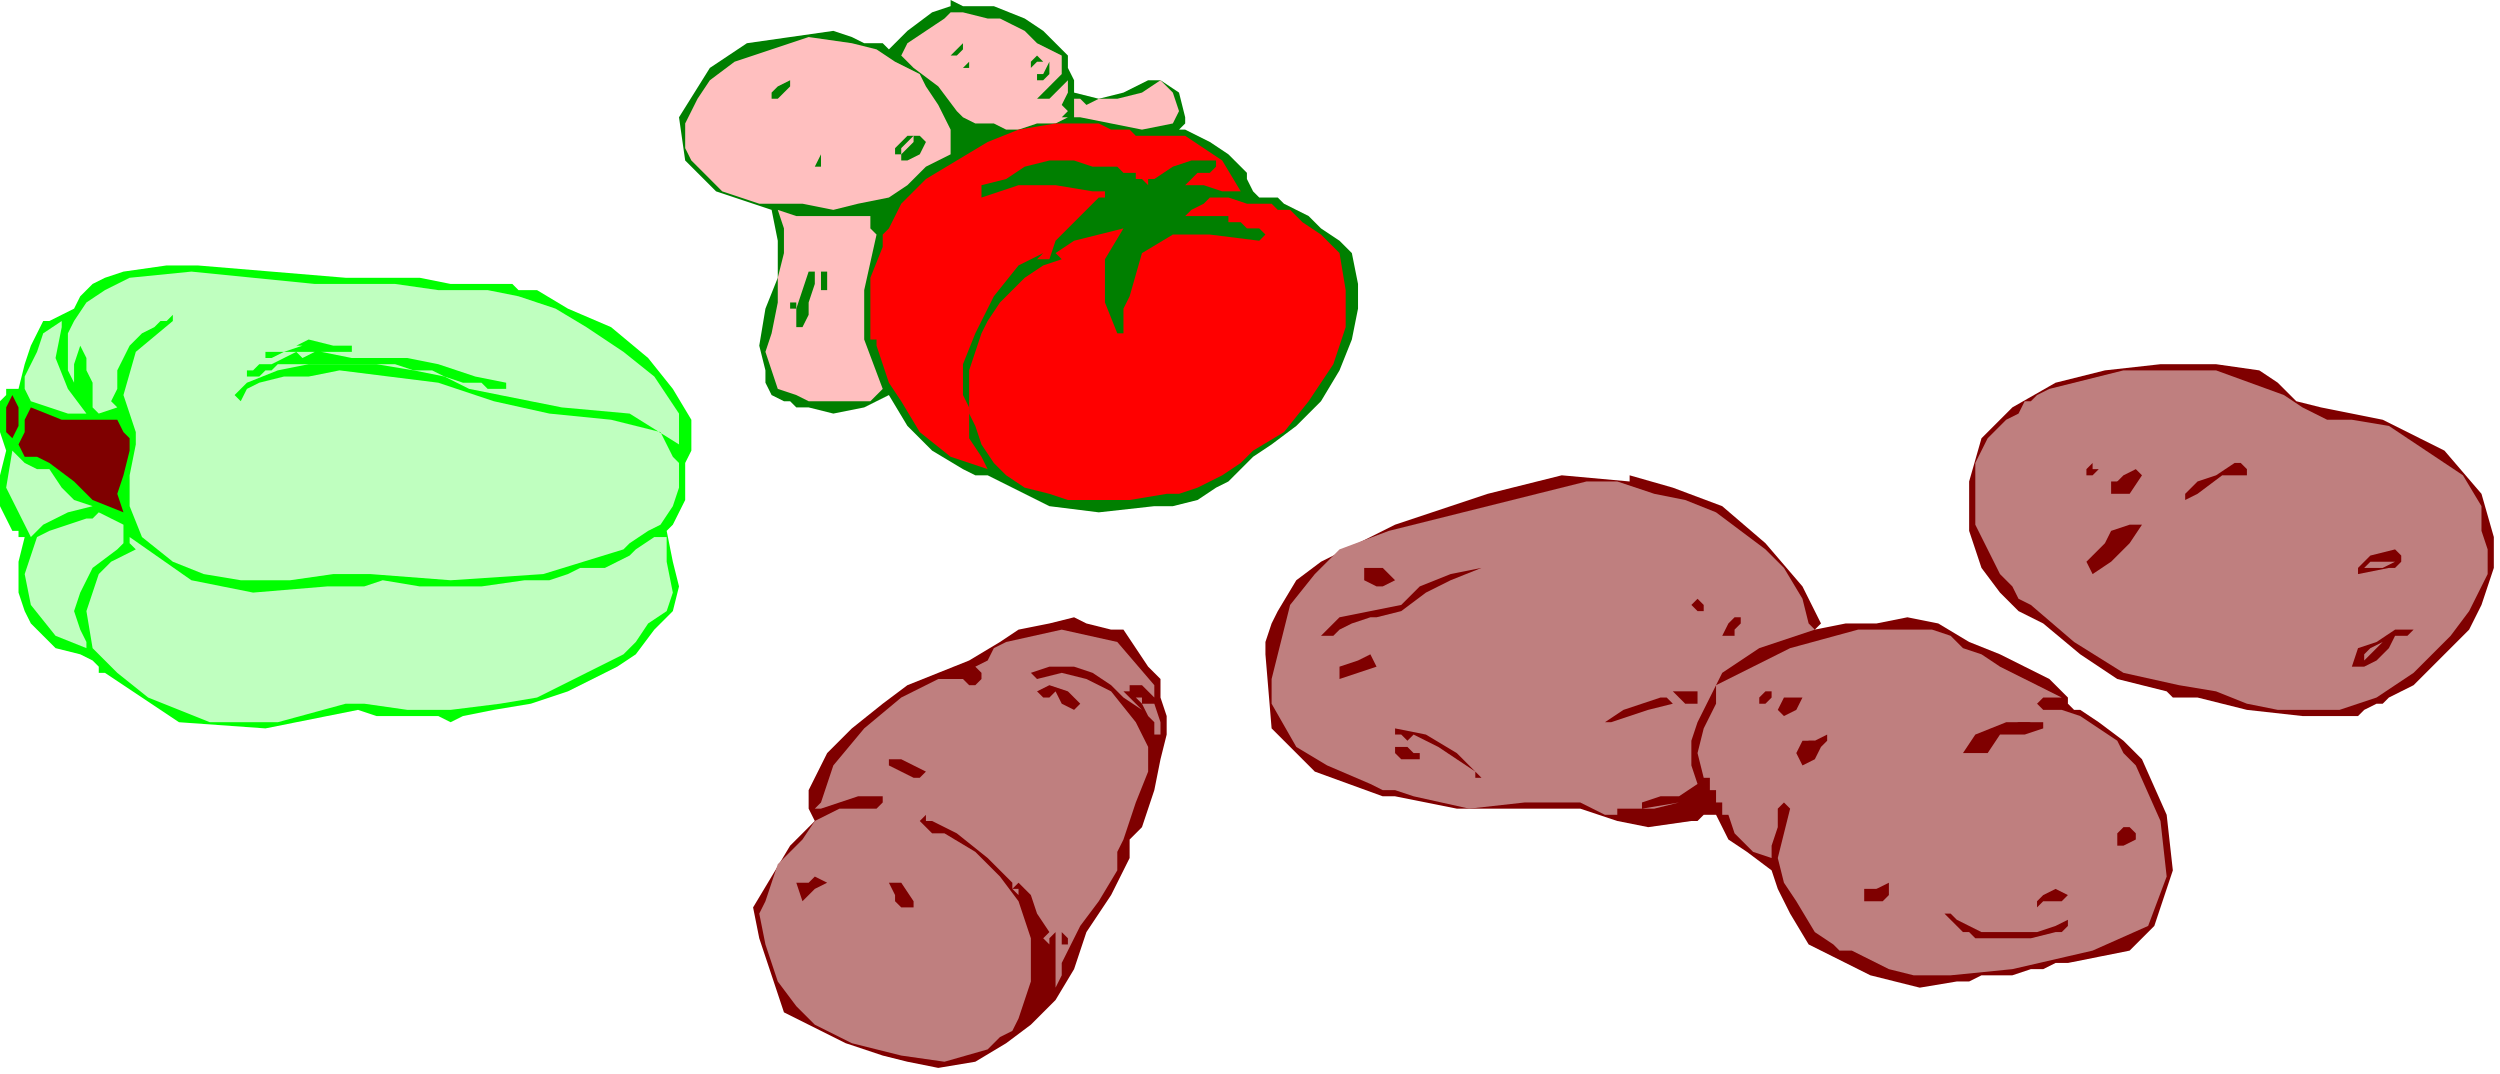 <?xml version="1.0" encoding="UTF-8" standalone="no"?>
<svg
   xmlns:dc="http://purl.org/dc/elements/1.1/"
   xmlns:cc="http://creativecommons.org/ns#"
   xmlns:rdf="http://www.w3.org/1999/02/22-rdf-syntax-ns#"
   xmlns:svg="http://www.w3.org/2000/svg"
   xmlns="http://www.w3.org/2000/svg"
   xmlns:sodipodi="http://sodipodi.sourceforge.net/DTD/sodipodi-0.dtd"
   xmlns:inkscape="http://www.inkscape.org/namespaces/inkscape"
   version="1.0"
   width="68.58mm"
   height="29.464mm"
   id="svg177"
   sodipodi:docname="RGSSG029.WMF">
  <sodipodi:namedview
     pagecolor="#ffffff"
     bordercolor="#666666"
     borderopacity="1"
     objecttolerance="10"
     gridtolerance="10"
     guidetolerance="10"
     inkscape:pageopacity="0"
     inkscape:pageshadow="2"
     inkscape:window-width="640"
     inkscape:window-height="480"
     id="namedview179" />
  <defs
     id="defs3">
    <pattern
       id="WMFhbasepattern"
       patternUnits="userSpaceOnUse"
       width="6"
       height="6"
       x="0"
       y="0" />
  </defs>
  <path
     style="fill:#007f00;fill-rule:evenodd;fill-opacity:1;stroke:none;"
     d="  M 110.72,5.76   L 110.72,7.04   L 111.36,8.32   L 111.36,9.6   L 111.36,9.6   L 113.92,10.24   L 116.48,9.6   L 119.04,8.32   L 119.04,8.32   L 120.32,8.32   L 122.24,9.6   L 122.88,12.16   L 122.88,12.16   L 122.88,12.8   L 122.24,13.44   L 122.88,13.44   L 122.88,13.44   L 125.44,14.72   L 127.36,16   L 129.28,17.92   L 129.28,17.92   L 129.28,18.56   L 129.92,19.84   L 130.56,20.48   L 130.56,20.48   L 130.56,20.48   L 131.84,20.48   L 132.48,20.48   L 132.48,20.48   L 133.12,21.12   L 134.4,21.76   L 135.68,22.4   L 135.68,22.4   L 136.96,23.68   L 138.88,24.96   L 140.16,26.24   L 140.16,26.24   L 140.8,29.44   L 140.8,32   L 140.16,35.2   L 138.88,38.4   L 136.96,41.6   L 134.4,44.16   L 131.84,46.08   L 129.92,47.36   L 129.92,47.36   L 128.64,48.64   L 127.36,49.92   L 126.08,50.56   L 126.08,50.56   L 124.16,51.84   L 121.6,52.48   L 119.68,52.48   L 119.68,52.48   L 113.92,53.12   L 108.8,52.48   L 103.68,49.92   L 103.68,49.92   L 102.4,49.28   L 101.12,49.28   L 99.84,48.64   L 99.84,48.64   L 96.64,46.72   L 94.08,44.16   L 92.16,40.96   L 92.16,40.96   L 89.6,42.24   L 86.4,42.88   L 83.84,42.24   L 83.84,42.24   L 82.56,42.24   L 81.92,41.6   L 81.28,41.6   L 81.28,41.6   L 80,40.96   L 79.36,39.68   L 79.36,38.4   L 79.36,38.4   L 78.72,35.84   L 79.36,32   L 80.64,28.8   L 80.64,24.96   L 80,21.76   L 80,21.76   L 74.24,19.84   L 71.04,16.64   L 70.4,12.16   L 73.6,7.04   L 73.6,7.04   L 77.44,4.48   L 81.92,3.84   L 86.4,3.2   L 86.4,3.2   L 88.32,3.84   L 89.6,4.48   L 91.52,4.48   L 91.52,4.48   L 92.16,5.12   L 94.08,3.2   L 96.64,1.28   L 98.56,0.64   L 98.56,0.64   L 98.56,0   L 99.84,0.64   L 101.76,0.64   L 103.04,0.64   L 103.04,0.64   L 106.24,1.92   L 108.16,3.2   L 110.72,5.76  z "
     id="path5" />
  <path
     style="fill:#ffbfbf;fill-rule:evenodd;fill-opacity:1;stroke:none;"
     d="  M 110.08,5.76   L 110.08,6.4   L 110.08,7.04   L 110.08,7.68   L 110.08,7.68   L 109.44,8.32   L 108.16,9.6   L 107.52,10.24   L 107.52,10.24   L 108.8,10.24   L 109.44,9.6   L 110.72,8.32   L 110.72,8.32   L 110.72,9.6   L 110.08,10.88   L 110.72,11.52   L 110.72,11.52   L 110.08,12.16   L 110.72,12.16   L 109.44,12.8   L 108.16,12.8   L 107.52,12.8   L 107.52,12.8   L 105.6,13.44   L 104.32,13.44   L 103.04,12.8   L 103.04,12.8   L 101.12,12.8   L 99.84,12.16   L 99.2,11.52   L 99.2,11.52   L 97.28,8.96   L 94.72,7.04   L 93.44,5.76   L 93.44,5.76   L 94.08,4.48   L 96,3.2   L 97.92,1.92   L 97.92,1.92   L 97.92,1.92   L 98.56,1.28   L 99.2,1.28   L 99.2,1.28   L 99.84,1.28   L 102.4,1.92   L 103.68,1.92   L 104.96,2.56   L 104.96,2.56   L 106.24,3.2   L 107.52,4.48   L 110.08,5.76  z "
     id="path7" />
  <path
     style="fill:#ffbfbf;fill-rule:evenodd;fill-opacity:1;stroke:none;"
     d="  M 95.36,7.68   L 96,8.96   L 97.28,10.88   L 97.92,12.16   L 97.92,12.16   L 98.56,13.44   L 98.56,14.72   L 98.56,16   L 98.56,16   L 96,17.28   L 94.08,19.2   L 92.16,20.48   L 92.16,20.48   L 88.96,21.12   L 86.4,21.76   L 83.2,21.12   L 83.2,21.12   L 78.72,21.12   L 74.88,19.84   L 71.68,16.64   L 71.68,16.64   L 71.04,15.36   L 71.04,14.08   L 71.04,12.8   L 71.04,12.8   L 72.32,10.24   L 73.6,8.32   L 76.16,6.4   L 76.16,6.4   L 80,5.12   L 83.84,3.84   L 88.32,4.48   L 88.32,4.48   L 90.88,5.12   L 92.8,6.4   L 95.36,7.68  z "
     id="path9" />
  <path
     style="fill:#007f00;fill-rule:evenodd;fill-opacity:1;stroke:none;"
     d="  M 99.84,5.12   L 99.2,5.76   L 99.2,5.76   L 98.56,5.76   L 98.56,5.76   L 98.56,5.76   L 99.2,5.12   L 99.84,4.48   L 99.84,4.48   L 99.84,5.12   L 99.84,5.12   L 99.84,5.12  z "
     id="path11" />
  <path
     style="fill:#007f00;fill-rule:evenodd;fill-opacity:1;stroke:none;"
     d="  M 108.16,6.4   L 107.52,6.4   L 106.88,7.04   L 106.88,6.4   L 106.88,6.4   L 106.88,6.4   L 106.88,6.4   L 107.52,5.76   L 107.52,5.76   L 107.52,5.76   L 108.16,6.4   L 108.16,6.4  z "
     id="path13" />
  <path
     style="fill:#007f00;fill-rule:evenodd;fill-opacity:1;stroke:none;"
     d="  M 100.48,6.4   L 100.48,7.04   L 100.48,7.04   L 99.84,7.04   L 99.84,7.04   L 99.84,7.04   L 100.48,6.4   L 100.48,6.4  z "
     id="path15" />
  <path
     style="fill:#007f00;fill-rule:evenodd;fill-opacity:1;stroke:none;"
     d="  M 108.8,7.68   L 108.16,8.32   L 108.16,8.32   L 107.52,8.32   L 107.52,8.32   L 107.52,7.68   L 108.16,7.68   L 108.8,6.4   L 108.8,6.4   L 108.8,7.04   L 108.8,7.04   L 108.8,7.68  z "
     id="path17" />
  <path
     style="fill:#007f00;fill-rule:evenodd;fill-opacity:1;stroke:none;"
     d="  M 81.92,8.96   L 81.28,9.6   L 80.64,10.24   L 80,10.24   L 80,10.24   L 80,9.6   L 80.64,8.96   L 81.92,8.32   L 81.92,8.32   L 81.92,8.96   L 81.92,8.96   L 81.92,8.96  z "
     id="path19" />
  <path
     style="fill:#ffbfbf;fill-rule:evenodd;fill-opacity:1;stroke:none;"
     d="  M 121.6,12.8   L 118.4,13.44   L 115.2,12.8   L 112,12.16   L 112,12.16   L 111.36,12.16   L 111.36,10.88   L 111.36,10.24   L 111.36,10.24   L 112,10.24   L 112.64,10.88   L 113.92,10.24   L 113.92,10.24   L 115.84,10.24   L 118.4,9.6   L 120.32,8.32   L 120.32,8.32   L 121.6,9.6   L 122.24,11.52   L 121.6,12.8  z "
     id="path21" />
  <path
     style="fill:#007f00;fill-rule:evenodd;fill-opacity:1;stroke:none;"
     d="  M 102.4,14.08   L 101.76,14.08   L 101.12,14.08   L 101.12,14.08   L 101.12,14.08   L 100.48,13.44   L 99.2,13.44   L 99.2,12.8   L 99.2,12.8   L 99.84,13.44   L 101.12,14.08   L 102.4,14.08  z "
     id="path23" />
  <path
     style="fill:#ff0000;fill-rule:evenodd;fill-opacity:1;stroke:none;"
     d="  M 117.12,13.44   L 117.76,14.08   L 119.04,14.08   L 120.32,14.08   L 120.32,14.08   L 122.88,14.08   L 126.72,16.64   L 128.64,19.84   L 128.64,19.84   L 126.72,19.84   L 124.8,19.2   L 122.88,19.2   L 122.88,19.2   L 123.52,18.56   L 124.16,17.92   L 124.8,17.92   L 124.8,17.92   L 125.44,17.92   L 126.08,17.28   L 126.08,16.64   L 126.08,16.64   L 123.52,16.64   L 121.6,17.28   L 119.68,18.56   L 119.68,18.56   L 119.04,18.56   L 119.04,19.2   L 119.04,19.2   L 119.04,19.2   L 118.4,18.56   L 117.76,18.56   L 117.76,17.92   L 117.76,17.92   L 117.12,17.92   L 116.48,17.92   L 115.84,17.28   L 115.84,17.28   L 113.28,17.28   L 111.36,16.64   L 108.8,16.64   L 108.8,16.64   L 106.24,17.28   L 104.32,18.56   L 101.76,19.2   L 101.76,19.2   L 101.76,20.48   L 101.76,20.48   L 105.6,19.2   L 109.44,19.2   L 113.28,19.84   L 113.28,19.84   L 113.28,19.84   L 113.92,19.84   L 114.56,19.84   L 114.56,19.84   L 114.56,20.48   L 113.92,20.48   L 113.92,20.48   L 113.92,20.48   L 112,22.4   L 109.44,24.96   L 108.8,26.88   L 108.8,26.88   L 107.52,26.88   L 108.16,26.24   L 105.6,27.52   L 103.04,30.72   L 101.12,34.56   L 99.84,37.76   L 99.84,37.76   L 99.84,39.68   L 99.84,40.96   L 100.48,42.24   L 100.48,42.24   L 100.48,42.88   L 100.48,43.52   L 100.48,44.16   L 100.48,44.16   L 100.48,45.44   L 101.76,47.36   L 102.4,48.64   L 102.4,48.64   L 98.56,47.36   L 95.36,44.8   L 93.44,41.6   L 93.44,41.6   L 92.16,39.68   L 91.52,37.76   L 90.88,35.84   L 90.88,35.84   L 90.88,35.2   L 90.24,35.2   L 90.24,34.56   L 90.24,34.56   L 90.24,31.36   L 90.24,28.8   L 91.52,25.6   L 91.52,25.6   L 91.52,24.96   L 91.52,24.32   L 92.16,23.68   L 92.16,23.68   L 93.44,21.12   L 96,18.56   L 99.2,16.64   L 102.4,14.72   L 105.6,13.44   L 109.44,12.8   L 112.64,12.8   L 112.64,12.8   L 113.92,12.8   L 115.2,13.44   L 117.12,13.44  z "
     id="path25" />
  <path
     style="fill:#007f00;fill-rule:evenodd;fill-opacity:1;stroke:none;"
     d="  M 101.12,14.72   L 100.48,14.72   L 99.84,14.72   L 99.2,14.08   L 99.2,14.08   L 99.2,14.08   L 99.84,14.08   L 100.48,14.72   L 101.12,14.72  z "
     id="path27" />
  <path
     style="fill:#007f00;fill-rule:evenodd;fill-opacity:1;stroke:none;"
     d="  M 94.72,14.08   L 94.08,14.72   L 93.44,15.36   L 93.44,16   L 93.44,16   L 92.8,16   L 92.8,15.36   L 93.44,14.72   L 94.08,14.08   L 94.08,14.08   L 94.08,14.08   L 94.08,14.08   L 94.72,14.08  z "
     id="path29" />
  <path
     style="fill:#007f00;fill-rule:evenodd;fill-opacity:1;stroke:none;"
     d="  M 96,14.72   L 95.36,16   L 94.08,16.64   L 93.44,16.64   L 93.44,16.64   L 93.44,16   L 94.08,15.36   L 94.72,14.72   L 94.72,14.72   L 94.72,14.72   L 94.72,14.08   L 95.36,14.08   L 96,14.72  z "
     id="path31" />
  <path
     style="fill:#007f00;fill-rule:evenodd;fill-opacity:1;stroke:none;"
     d="  M 84.48,17.28   L 84.48,17.28   L 85.12,16   L 85.12,16.64   L 85.12,17.28   L 84.48,17.28  z "
     id="path33" />
  <path
     style="fill:#ff0000;fill-rule:evenodd;fill-opacity:1;stroke:none;"
     d="  M 131.2,21.12   L 131.84,21.12   L 132.48,21.76   L 133.76,21.76   L 133.76,21.76   L 135.04,23.04   L 136.96,24.32   L 138.88,26.24   L 138.88,26.24   L 139.52,30.08   L 139.52,33.92   L 138.24,37.76   L 135.68,41.6   L 133.12,44.8   L 129.92,46.72   L 129.92,46.72   L 128.64,48   L 126.72,49.28   L 125.44,49.92   L 125.44,49.92   L 124.16,50.56   L 122.24,51.2   L 120.96,51.2   L 120.96,51.2   L 117.12,51.84   L 113.92,51.84   L 110.72,51.84   L 108.8,51.2   L 106.24,50.56   L 104.32,49.28   L 103.04,48   L 101.76,46.08   L 101.12,44.16   L 100.48,42.88   L 100.48,40.32   L 100.48,38.4   L 101.12,36.48   L 101.76,34.56   L 102.4,33.28   L 103.68,31.36   L 104.96,30.08   L 106.24,28.8   L 108.16,27.52   L 110.08,26.88   L 110.08,26.88   L 109.44,26.24   L 111.36,24.96   L 113.92,24.32   L 116.48,23.68   L 116.48,23.68   L 116.48,23.68   L 114.56,26.88   L 114.56,31.36   L 115.84,34.56   L 115.84,34.56   L 116.48,34.56   L 116.48,33.28   L 116.48,32   L 117.12,30.72   L 117.12,30.72   L 118.4,26.24   L 121.6,24.32   L 125.44,24.32   L 130.56,24.96   L 130.56,24.96   L 131.2,24.32   L 130.56,23.68   L 129.28,23.68   L 128.64,23.04   L 128.64,23.04   L 128,23.04   L 127.36,23.04   L 127.36,22.4   L 127.36,22.4   L 126.08,22.4   L 124.16,22.4   L 122.88,22.4   L 122.88,22.4   L 123.52,21.76   L 124.8,21.12   L 125.44,20.48   L 125.44,20.48   L 127.36,20.48   L 129.28,21.12   L 131.2,21.12  z "
     id="path35" />
  <path
     style="fill:#007f00;fill-rule:evenodd;fill-opacity:1;stroke:none;"
     d="  M 91.52,23.04   L 91.52,21.76   L 91.52,21.76   L 91.52,21.76   L 92.16,21.76   L 92.16,21.76   L 91.52,23.04  z "
     id="path37" />
  <path
     style="fill:#ffbfbf;fill-rule:evenodd;fill-opacity:1;stroke:none;"
     d="  M 87.04,22.4   L 87.68,22.4   L 88.96,22.4   L 90.24,22.4   L 90.24,22.4   L 90.24,23.04   L 90.24,23.68   L 90.88,24.32   L 90.88,24.32   L 89.6,30.08   L 89.6,35.2   L 91.52,40.32   L 91.52,40.32   L 90.24,41.6   L 88.32,41.6   L 86.4,41.6   L 86.4,41.6   L 85.12,41.6   L 83.84,41.6   L 82.56,40.96   L 82.56,40.96   L 80.64,40.32   L 80,38.4   L 79.36,36.48   L 80,34.56   L 80.64,31.36   L 80.64,28.8   L 81.28,26.24   L 81.28,23.68   L 80.64,21.76   L 80.64,21.76   L 82.56,22.4   L 84.48,22.4   L 87.04,22.4  z "
     id="path39" />
  <path
     style="fill:#00ff00;fill-rule:evenodd;fill-opacity:1;stroke:none;"
     d="  M 53.12,29.44   L 53.76,30.08   L 54.4,30.08   L 55.68,30.08   L 55.68,30.08   L 58.88,32   L 63.36,33.92   L 67.2,37.12   L 69.76,40.32   L 71.68,43.52   L 71.68,43.52   L 71.68,44.8   L 71.68,46.08   L 71.68,46.72   L 71.68,46.72   L 71.04,48   L 71.04,49.92   L 71.04,51.84   L 71.04,51.84   L 70.4,53.12   L 69.76,54.4   L 69.12,55.04   L 69.12,55.04   L 69.76,58.24   L 70.4,60.8   L 69.76,63.36   L 67.84,65.28   L 65.92,67.84   L 64,69.12   L 61.44,70.4   L 58.88,71.68   L 58.88,71.68   L 55.04,72.96   L 51.2,73.6   L 48,74.24   L 48,74.24   L 46.72,74.88   L 45.44,74.24   L 44.16,74.24   L 44.16,74.24   L 41.6,74.24   L 39.04,74.24   L 37.12,73.6   L 37.12,73.6   L 27.52,75.52   L 18.56,74.88   L 10.88,69.76   L 10.88,69.76   L 10.24,69.76   L 10.24,69.12   L 9.6,68.48   L 9.6,68.48   L 8.32,67.84   L 5.76,67.2   L 4.48,65.92   L 4.48,65.92   L 3.84,65.28   L 3.2,64.64   L 2.56,63.36   L 2.56,63.36   L 1.92,61.44   L 1.92,58.24   L 2.56,55.68   L 2.56,55.68   L 1.92,55.68   L 1.92,55.04   L 1.28,55.04   L 1.28,55.04   L 0,52.48   L 0,49.28   L 0.64,46.72   L 0.64,46.72   L 0,44.8   L 0,43.52   L 0,41.6   L 0,41.6   L 0.64,40.96   L 0.64,40.32   L 1.92,40.32   L 1.92,40.32   L 2.56,37.76   L 3.2,35.84   L 4.48,33.28   L 4.48,33.28   L 5.12,33.28   L 6.4,32.64   L 7.68,32   L 7.68,32   L 8.32,30.72   L 9.6,29.44   L 10.88,28.8   L 10.88,28.8   L 12.8,28.16   L 17.28,27.52   L 20.48,27.52   L 20.48,27.52   L 20.48,27.52   L 28.16,28.16   L 35.84,28.8   L 43.52,28.8   L 43.52,28.8   L 46.72,29.44   L 49.92,29.44   L 53.12,29.44  z "
     id="path41" />
  <path
     style="fill:#007f00;fill-rule:evenodd;fill-opacity:1;stroke:none;"
     d="  M 84.48,28.16   L 84.48,29.44   L 83.84,31.36   L 83.84,32.64   L 83.84,32.64   L 83.2,33.92   L 82.56,33.92   L 82.56,32   L 83.2,30.08   L 83.84,28.16   L 83.84,28.16   L 83.84,28.16   L 83.84,28.16   L 84.48,28.16  z "
     id="path43" />
  <path
     style="fill:#bfffbf;fill-rule:evenodd;fill-opacity:1;stroke:none;"
     d="  M 45.44,30.08   L 46.08,30.08   L 46.08,30.08   L 46.72,30.08   L 46.72,30.08   L 50.56,30.08   L 53.76,30.72   L 57.6,32   L 57.6,32   L 60.8,33.92   L 64.64,36.48   L 67.84,39.04   L 70.4,42.88   L 70.4,46.08   L 70.4,46.08   L 65.28,42.88   L 58.24,42.24   L 51.84,40.96   L 51.84,40.96   L 48.64,40.32   L 46.08,39.04   L 42.88,38.4   L 42.88,38.4   L 39.04,37.76   L 35.2,37.76   L 32,37.76   L 32,37.76   L 28.8,38.4   L 25.6,39.68   L 24.32,40.96   L 24.32,40.96   L 24.96,41.6   L 25.6,40.32   L 26.88,39.68   L 26.88,39.68   L 29.44,39.04   L 32,39.04   L 35.2,38.4   L 35.2,38.4   L 40.32,39.04   L 45.44,39.68   L 51.2,41.6   L 51.2,41.6   L 56.96,42.88   L 63.36,43.52   L 68.48,44.8   L 68.48,44.8   L 69.12,46.08   L 69.76,47.36   L 70.4,48   L 70.4,48   L 70.4,50.56   L 69.76,52.48   L 68.48,54.4   L 68.48,54.4   L 67.2,55.04   L 65.28,56.32   L 64.64,56.96   L 64.64,56.96   L 56.32,59.52   L 46.72,60.16   L 38.4,59.52   L 38.4,59.52   L 34.56,59.52   L 30.08,60.16   L 24.96,60.16   L 24.96,60.16   L 21.12,59.52   L 17.92,58.24   L 14.72,55.68   L 14.72,55.68   L 13.44,52.48   L 13.44,49.28   L 14.08,46.08   L 14.08,46.08   L 14.08,46.08   L 14.08,45.44   L 14.08,44.8   L 14.08,44.8   L 12.8,40.96   L 14.08,36.48   L 17.92,33.28   L 17.92,33.28   L 17.92,32.64   L 17.28,33.28   L 16.64,33.28   L 16,33.92   L 16,33.92   L 14.72,34.56   L 14.08,35.2   L 13.44,35.84   L 13.44,35.84   L 12.16,38.4   L 12.16,39.04   L 12.16,39.04   L 12.16,40.32   L 11.52,41.6   L 12.16,42.24   L 12.16,42.24   L 10.24,42.88   L 9.6,42.24   L 9.6,39.68   L 9.6,39.68   L 8.96,38.4   L 8.96,37.12   L 8.32,35.84   L 8.32,35.84   L 7.68,37.76   L 7.68,39.68   L 8.32,40.96   L 8.32,40.96   L 7.68,39.68   L 7.04,38.4   L 7.04,36.48   L 7.04,36.48   L 7.04,36.48   L 7.04,35.84   L 7.04,34.56   L 7.68,33.28   L 7.68,33.28   L 8.96,31.36   L 10.88,30.08   L 13.44,28.8   L 13.44,28.8   L 19.84,28.16   L 26.24,28.8   L 32.64,29.44   L 32.64,29.44   L 36.48,29.44   L 40.96,29.44   L 45.44,30.08  z "
     id="path45" />
  <path
     style="fill:#007f00;fill-rule:evenodd;fill-opacity:1;stroke:none;"
     d="  M 85.76,30.08   L 85.12,30.08   L 85.12,28.8   L 85.12,28.16   L 85.12,28.16   L 85.12,28.16   L 85.76,28.16   L 85.76,28.16   L 85.76,28.16   L 85.76,28.8   L 85.76,29.44   L 85.76,30.08  z "
     id="path47" />
  <path
     style="fill:#007f00;fill-rule:evenodd;fill-opacity:1;stroke:none;"
     d="  M 82.56,31.36   L 82.56,32   L 82.56,32   L 81.92,32   L 81.92,32   L 81.92,31.36   L 81.92,31.36   L 82.56,31.36  z "
     id="path49" />
  <path
     style="fill:#bfffbf;fill-rule:evenodd;fill-opacity:1;stroke:none;"
     d="  M 6.4,33.92   L 5.76,37.12   L 7.04,40.32   L 8.96,42.88   L 8.96,42.88   L 7.04,42.88   L 5.12,42.24   L 3.2,41.6   L 3.2,41.6   L 2.56,40.32   L 2.56,39.04   L 3.2,37.76   L 3.2,37.76   L 3.84,36.48   L 4.48,34.56   L 6.4,33.28   L 6.4,33.28   L 7.04,32.64   L 6.4,33.28   L 6.4,33.92   L 6.4,33.92  z "
     id="path51" />
  <path
     style="fill:#00ff00;fill-rule:evenodd;fill-opacity:1;stroke:none;"
     d="  M 18.56,32.64   L 18.56,32.64   L 18.56,32.64  z "
     id="path53" />
  <path
     style="fill:#00ff00;fill-rule:evenodd;fill-opacity:1;stroke:none;"
     d="  M 36.48,35.84   L 36.48,36.48   L 34.56,36.48   L 32.64,36.48   L 30.72,36.48   L 30.72,36.48   L 31.36,37.12   L 32.64,36.48   L 33.28,36.48   L 33.28,36.48   L 36.48,37.12   L 39.04,37.12   L 42.24,37.12   L 42.24,37.12   L 45.44,37.76   L 49.28,39.04   L 52.48,39.68   L 52.48,39.68   L 52.48,40.32   L 51.84,40.32   L 51.84,40.32   L 51.84,40.32   L 51.2,40.32   L 50.56,40.32   L 49.92,39.68   L 49.92,39.68   L 48,39.68   L 46.08,39.04   L 44.8,38.4   L 44.8,38.4   L 42.88,38.4   L 40.96,37.76   L 39.68,37.76   L 39.68,37.76   L 36.48,37.76   L 32.64,37.76   L 30.08,37.76   L 30.08,37.76   L 28.8,37.76   L 28.16,38.4   L 27.52,38.4   L 27.52,38.4   L 26.88,39.04   L 26.24,39.04   L 25.6,39.04   L 25.6,39.04   L 25.6,38.4   L 26.24,38.4   L 26.88,37.76   L 26.88,37.76   L 28.16,37.76   L 29.44,37.12   L 30.72,36.48   L 30.72,36.48   L 29.44,36.48   L 28.16,37.12   L 27.52,37.12   L 27.52,37.12   L 27.52,36.48   L 29.44,36.48   L 31.36,35.84   L 33.28,35.84   L 33.28,35.84   L 33.28,35.84   L 30.72,35.84   L 32,35.2   L 34.56,35.84   L 36.48,35.84  z "
     id="path55" />
  <path
     style="fill:#7f0000;fill-rule:evenodd;fill-opacity:1;stroke:none;"
     d="  M 257.28,62.72   L 256,65.28   L 253.44,67.84   L 250.24,71.04   L 247.68,72.32   L 247.68,72.32   L 247.04,72.96   L 247.04,72.96   L 246.4,72.96   L 246.4,72.96   L 245.12,73.6   L 244.48,74.24   L 243.84,74.24   L 243.84,74.24   L 238.72,74.24   L 232.96,73.6   L 227.84,72.32   L 227.84,72.32   L 226.56,72.32   L 225.28,72.32   L 224.64,71.68   L 224.64,71.68   L 219.52,70.4   L 215.68,67.84   L 211.84,64.64   L 211.84,64.64   L 209.28,63.36   L 207.36,61.44   L 205.44,58.88   L 205.44,58.88   L 204.16,55.04   L 204.16,49.92   L 205.44,45.44   L 205.44,45.44   L 208.64,42.24   L 213.12,39.68   L 218.24,38.4   L 224,37.76   L 229.76,37.76   L 234.24,38.4   L 234.24,38.4   L 236.16,39.68   L 238.08,41.6   L 240.64,42.24   L 240.64,42.24   L 247.04,43.52   L 253.44,46.72   L 257.28,51.2   L 257.28,51.2   L 258.56,55.68   L 258.56,58.88   L 257.28,62.72  z "
     id="path57" />
  <path
     style="fill:#bf7f7f;fill-rule:evenodd;fill-opacity:1;stroke:none;"
     d="  M 241.28,43.52   L 243.84,43.52   L 247.68,44.16   L 251.52,46.72   L 255.36,49.28   L 257.28,52.48   L 257.28,52.48   L 257.28,55.04   L 257.92,56.96   L 257.92,59.52   L 257.92,59.52   L 257.28,60.8   L 256.64,62.08   L 256,63.36   L 256,63.36   L 254.08,65.92   L 252.16,67.84   L 250.24,69.76   L 250.24,69.76   L 246.4,72.32   L 242.56,73.6   L 239.36,73.6   L 236.16,73.6   L 232.96,72.96   L 229.76,71.68   L 225.92,71.04   L 225.92,71.04   L 220.16,69.76   L 215.04,66.56   L 210.56,62.72   L 210.56,62.72   L 209.28,62.08   L 208.64,60.8   L 207.36,59.52   L 207.36,59.52   L 206.72,58.24   L 204.8,54.4   L 204.8,48   L 204.8,48   L 205.44,46.72   L 206.08,45.44   L 207.36,44.16   L 207.36,44.16   L 207.36,44.16   L 208,43.52   L 209.28,42.88   L 209.92,41.6   L 209.92,41.6   L 210.56,41.6   L 211.2,40.96   L 212.48,40.32   L 212.48,40.32   L 220.16,38.4   L 229.76,38.4   L 236.8,40.96   L 236.8,40.96   L 238.72,42.24   L 240,42.88   L 241.28,43.52  z "
     id="path59" />
  <path
     style="fill:#7f0000;fill-rule:evenodd;fill-opacity:1;stroke:none;"
     d="  M 1.28,45.44   L 0.64,44.8   L 0.64,43.52   L 0.64,42.24   L 1.28,40.96   L 1.28,40.96   L 1.92,42.24   L 1.92,44.16   L 1.28,45.44  z "
     id="path61" />
  <path
     style="fill:#7f0000;fill-rule:evenodd;fill-opacity:1;stroke:none;"
     d="  M 12.16,43.52   L 12.8,44.8   L 13.44,45.44   L 13.44,46.72   L 13.44,46.72   L 12.8,49.28   L 12.16,51.2   L 12.8,53.12   L 12.8,53.12   L 9.6,51.84   L 7.68,49.92   L 5.12,48   L 5.12,48   L 3.84,47.36   L 2.56,47.36   L 1.92,46.08   L 1.92,46.08   L 2.56,44.8   L 2.56,43.52   L 3.2,42.24   L 3.2,42.24   L 6.4,43.52   L 8.32,43.52   L 12.16,43.52  z "
     id="path63" />
  <path
     style="fill:#bfffbf;fill-rule:evenodd;fill-opacity:1;stroke:none;"
     d="  M 5.12,48.64   L 6.4,50.56   L 7.68,51.84   L 9.6,52.48   L 9.6,52.48   L 7.04,53.12   L 4.48,54.4   L 3.2,55.68   L 3.2,55.68   L 1.92,53.12   L 0.64,50.56   L 1.28,46.72   L 1.28,46.72   L 2.56,48   L 3.84,48.64   L 5.12,48.64  z "
     id="path65" />
  <path
     style="fill:#7f0000;fill-rule:evenodd;fill-opacity:1;stroke:none;"
     d="  M 217.6,48.64   L 216.96,49.28   L 216.32,49.28   L 216.32,48.64   L 216.32,48.64   L 216.32,48.64   L 216.32,48.64   L 216.96,48   L 216.96,48   L 216.96,48.64   L 217.6,48.64   L 217.6,48.64  z "
     id="path67" />
  <path
     style="fill:#7f0000;fill-rule:evenodd;fill-opacity:1;stroke:none;"
     d="  M 232.96,49.28   L 230.4,49.28   L 227.84,51.2   L 226.56,51.84   L 226.56,51.84   L 226.56,51.2   L 227.84,49.92   L 229.76,49.28   L 231.68,48   L 231.68,48   L 232.32,48   L 232.96,48.64   L 232.96,49.28  z "
     id="path69" />
  <path
     style="fill:#7f0000;fill-rule:evenodd;fill-opacity:1;stroke:none;"
     d="  M 222.08,49.28   L 220.8,51.2   L 218.88,51.2   L 218.88,49.92   L 218.88,49.92   L 219.52,49.92   L 220.16,49.28   L 221.44,48.64   L 221.44,48.64   L 222.08,49.28  z "
     id="path71" />
  <path
     style="fill:#7f0000;fill-rule:evenodd;fill-opacity:1;stroke:none;"
     d="  M 188.8,64.64   L 188.16,65.28   L 191.36,64.64   L 194.56,64.64   L 197.76,64   L 197.76,64   L 200.96,64.64   L 204.16,66.56   L 207.36,67.84   L 207.36,67.84   L 209.92,69.12   L 212.48,70.4   L 214.4,72.32   L 214.4,72.32   L 214.4,72.96   L 215.04,73.6   L 215.68,73.6   L 215.68,73.6   L 217.6,74.88   L 220.16,76.8   L 222.08,78.72   L 222.08,78.72   L 224.64,84.48   L 225.28,90.24   L 223.36,96   L 223.36,96   L 220.8,98.56   L 217.6,99.2   L 214.4,99.84   L 214.4,99.84   L 213.12,99.84   L 211.84,100.48   L 210.56,100.48   L 210.56,100.48   L 208.64,101.12   L 206.72,101.12   L 205.44,101.12   L 205.44,101.12   L 204.16,101.76   L 203.52,101.76   L 202.88,101.76   L 202.88,101.76   L 199.04,102.4   L 193.92,101.12   L 191.36,99.84   L 191.36,99.84   L 187.52,97.92   L 185.6,94.72   L 184.32,92.16   L 183.68,90.24   L 183.68,90.24   L 181.12,88.32   L 179.2,87.04   L 177.92,84.48   L 177.92,84.48   L 176.64,84.48   L 176,85.12   L 175.36,85.12   L 175.36,85.12   L 170.88,85.76   L 167.68,85.12   L 163.84,83.84   L 163.84,83.84   L 158.08,83.84   L 151.04,83.84   L 144.64,82.56   L 144.64,82.56   L 144,82.56   L 143.36,82.56   L 143.36,82.56   L 143.36,82.56   L 136.32,80   L 131.84,75.52   L 131.2,67.84   L 131.2,67.84   L 131.2,66.56   L 131.84,64.64   L 132.48,63.36   L 132.48,63.36   L 134.4,60.16   L 136.96,58.24   L 140.8,56.32   L 144.64,54.4   L 148.48,53.12   L 148.48,53.12   L 154.24,51.2   L 161.92,49.28   L 168.96,49.92   L 168.96,49.92   L 168.96,49.28   L 173.44,50.56   L 178.56,52.48   L 183.04,56.32   L 186.88,60.8   L 188.8,64.64  z "
     id="path73" />
  <path
     style="fill:#bf7f7f;fill-rule:evenodd;fill-opacity:1;stroke:none;"
     d="  M 174.72,51.84   L 177.92,53.12   L 180.48,55.04   L 183.04,56.96   L 183.04,56.96   L 184.96,58.88   L 186.88,62.08   L 187.52,64.64   L 187.52,64.64   L 188.16,65.28   L 182.4,67.2   L 178.56,69.76   L 176,74.88   L 176,74.88   L 175.36,76.8   L 175.36,79.36   L 176,81.28   L 176,81.28   L 174.08,82.56   L 172.16,82.56   L 170.24,83.2   L 170.24,83.2   L 170.24,83.84   L 171.52,83.84   L 174.08,83.2   L 176.64,81.92   L 176.64,81.92   L 174.08,83.2   L 170.24,83.84   L 167.68,83.84   L 167.68,83.84   L 167.68,84.48   L 166.4,84.48   L 165.12,83.84   L 163.84,83.2   L 163.84,83.2   L 158.08,83.2   L 152.32,83.84   L 146.56,82.56   L 146.56,82.56   L 144.64,81.92   L 143.36,81.92   L 142.08,81.28   L 142.08,81.28   L 137.6,79.36   L 134.4,77.44   L 131.84,72.96   L 131.84,72.96   L 131.84,70.4   L 132.48,67.84   L 133.12,65.28   L 133.12,65.28   L 133.76,62.72   L 136.32,59.52   L 138.88,56.96   L 138.88,56.96   L 144,55.04   L 151.68,53.12   L 159.36,51.2   L 164.48,49.92   L 164.48,49.92   L 167.68,49.92   L 171.52,51.2   L 174.72,51.84  z "
     id="path75" />
  <path
     style="fill:#7f0000;fill-rule:evenodd;fill-opacity:1;stroke:none;"
     d="  M 221.44,49.92   L 220.8,50.56   L 219.52,50.56   L 219.52,50.56   L 219.52,50.56   L 219.52,49.92   L 220.8,49.92   L 221.44,49.92  z "
     id="path77" />
  <path
     style="fill:#bfffbf;fill-rule:evenodd;fill-opacity:1;stroke:none;"
     d="  M 12.8,54.4   L 12.8,55.04   L 12.8,56.32   L 12.16,56.96   L 12.16,56.96   L 9.6,58.88   L 8.32,61.44   L 7.68,63.36   L 8.32,65.28   L 8.96,66.56   L 8.96,67.2   L 8.96,67.2   L 5.76,65.92   L 3.2,62.72   L 2.56,59.52   L 3.84,55.68   L 3.84,55.68   L 5.12,55.04   L 7.04,54.4   L 8.96,53.76   L 8.96,53.76   L 8.96,53.76   L 9.6,53.76   L 10.24,53.12   L 10.24,53.12   L 9.6,52.48   L 10.24,53.12   L 11.52,53.76   L 12.8,54.4  z "
     id="path79" />
  <path
     style="fill:#7f0000;fill-rule:evenodd;fill-opacity:1;stroke:none;"
     d="  M 216.96,59.52   L 216.32,58.24   L 216.96,57.6   L 218.24,56.32   L 218.24,56.32   L 218.88,55.04   L 220.8,54.4   L 222.08,54.4   L 222.08,54.4   L 220.8,56.32   L 218.88,58.24   L 216.96,59.52  z "
     id="path81" />
  <path
     style="fill:#7f0000;fill-rule:evenodd;fill-opacity:1;stroke:none;"
     d="  M 218.24,58.24   L 217.6,58.88   L 217.6,58.88   L 217.6,58.88   L 217.6,58.88   L 218.24,57.6   L 218.88,56.32   L 220.16,55.04   L 220.16,55.04   L 219.52,56.32   L 218.88,57.6   L 218.24,58.24  z "
     id="path83" />
  <path
     style="fill:#bfffbf;fill-rule:evenodd;fill-opacity:1;stroke:none;"
     d="  M 37.76,72.96   L 37.12,72.96   L 36.48,72.96   L 35.84,72.96   L 35.84,72.96   L 28.8,74.88   L 21.76,74.88   L 15.36,72.32   L 15.36,72.32   L 12.16,69.76   L 9.6,67.2   L 8.96,63.36   L 10.24,59.52   L 10.24,59.52   L 11.52,58.24   L 12.8,57.6   L 14.08,56.96   L 14.08,56.96   L 14.08,56.96   L 13.44,56.32   L 13.44,55.68   L 19.84,60.16   L 26.24,61.44   L 33.92,60.8   L 33.92,60.8   L 35.84,60.8   L 37.76,60.8   L 39.68,60.16   L 39.68,60.16   L 43.52,60.8   L 49.92,60.8   L 54.4,60.16   L 54.4,60.16   L 55.68,60.16   L 56.96,60.16   L 58.88,59.52   L 58.88,59.52   L 60.16,58.88   L 62.72,58.88   L 65.28,57.6   L 65.28,57.6   L 65.92,56.96   L 67.84,55.68   L 69.12,55.68   L 69.12,55.68   L 69.12,58.24   L 69.76,61.44   L 69.12,63.36   L 69.12,63.36   L 67.2,64.64   L 65.92,66.56   L 64.64,67.84   L 64.64,67.84   L 60.8,69.76   L 55.68,72.32   L 51.84,72.96   L 51.84,72.96   L 46.72,73.6   L 42.24,73.6   L 37.76,72.96  z "
     id="path85" />
  <path
     style="fill:#7f0000;fill-rule:evenodd;fill-opacity:1;stroke:none;"
     d="  M 248.96,57.6   L 248.96,58.24   L 248.32,58.88   L 248.32,58.88   L 248.32,58.88   L 247.68,58.88   L 247.68,58.88   L 247.68,58.88   L 247.68,58.88   L 244.48,59.52   L 244.48,58.88   L 245.76,57.6   L 248.32,56.96   L 248.32,56.96   L 248.96,57.6  z "
     id="path87" />
  <path
     style="fill:#bf7f7f;fill-rule:evenodd;fill-opacity:1;stroke:none;"
     d="  M 248.32,58.24   L 247.04,58.88   L 246.4,58.88   L 245.76,58.88   L 245.76,58.88   L 245.12,58.88   L 245.12,58.88   L 245.12,58.88   L 245.12,58.88   L 245.76,58.24   L 247.04,58.24   L 248.32,58.24  z "
     id="path89" />
  <path
     style="fill:#7f0000;fill-rule:evenodd;fill-opacity:1;stroke:none;"
     d="  M 144.64,60.16   L 143.36,60.8   L 142.72,60.8   L 141.44,60.16   L 141.44,60.16   L 141.44,58.88   L 143.36,58.88   L 144.64,60.16  z "
     id="path91" />
  <path
     style="fill:#7f0000;fill-rule:evenodd;fill-opacity:1;stroke:none;"
     d="  M 153.6,58.88   L 150.4,60.16   L 147.84,61.44   L 145.28,63.36   L 145.28,63.36   L 142.72,64   L 142.72,64   L 142.08,64   L 142.08,64   L 142.08,64   L 140.16,64.64   L 138.88,65.28   L 138.24,65.92   L 138.24,65.92   L 136.96,65.92   L 138.88,64   L 142.08,63.36   L 145.28,62.72   L 145.28,62.72   L 147.2,60.8   L 150.4,59.52   L 153.6,58.88  z "
     id="path93" />
  <path
     style="fill:#7f0000;fill-rule:evenodd;fill-opacity:1;stroke:none;"
     d="  M 144,59.52   L 142.72,60.16   L 142.08,60.16   L 142.08,59.52   L 142.08,59.52   L 142.08,59.52   L 142.72,59.52   L 143.36,59.52   L 143.36,59.52   L 143.36,59.52   L 144,59.52   L 144,59.52  z "
     id="path95" />
  <path
     style="fill:#7f0000;fill-rule:evenodd;fill-opacity:1;stroke:none;"
     d="  M 176.64,62.72   L 176.64,63.36   L 176,63.36   L 176,63.36   L 176,63.36   L 176,63.36   L 175.36,62.72   L 176,62.08   L 176,62.08   L 176,62.08   L 176.64,62.72   L 176.64,62.72  z "
     id="path97" />
  <path
     style="fill:#7f0000;fill-rule:evenodd;fill-opacity:1;stroke:none;"
     d="  M 180.48,64   L 180.48,64.64   L 179.84,65.28   L 179.84,65.92   L 179.84,65.92   L 178.56,65.92   L 179.2,64.64   L 179.84,64   L 179.84,64   L 180.48,64  z "
     id="path99" />
  <path
     style="fill:#7f0000;fill-rule:evenodd;fill-opacity:1;stroke:none;"
     d="  M 120.32,70.4   L 120.32,72.32   L 120.96,74.24   L 120.96,76.16   L 120.96,76.16   L 120.32,78.72   L 119.68,81.92   L 119.04,83.84   L 119.04,83.84   L 118.4,85.76   L 117.12,87.04   L 117.12,88.96   L 117.12,88.96   L 115.2,92.8   L 112.64,96.64   L 111.36,100.48   L 111.36,100.48   L 109.44,103.68   L 106.88,106.24   L 104.32,108.16   L 104.32,108.16   L 101.12,110.08   L 97.28,110.72   L 94.08,110.08   L 94.08,110.08   L 91.52,109.44   L 87.68,108.16   L 85.12,106.88   L 85.12,106.88   L 81.28,104.96   L 80,101.12   L 78.72,97.28   L 78.72,97.28   L 78.08,94.08   L 80,90.88   L 81.92,87.68   L 84.48,85.12   L 84.48,85.12   L 83.84,83.84   L 83.84,81.92   L 84.48,80.64   L 84.48,80.64   L 85.76,78.08   L 88.32,75.52   L 91.52,72.96   L 94.08,71.04   L 94.08,71.04   L 97.28,69.76   L 100.48,68.48   L 103.68,66.56   L 103.68,66.56   L 105.6,65.28   L 108.8,64.64   L 111.36,64   L 111.36,64   L 112.64,64.64   L 115.2,65.28   L 116.48,65.28   L 116.48,65.28   L 117.76,67.2   L 119.04,69.12   L 120.32,70.4  z "
     id="path101" />
  <path
     style="fill:#bf7f7f;fill-rule:evenodd;fill-opacity:1;stroke:none;"
     d="  M 120.32,76.16   L 119.68,76.16   L 119.68,75.52   L 119.68,74.88   L 119.68,74.88   L 119.04,74.24   L 118.4,72.96   L 117.76,72.32   L 117.76,72.32   L 118.4,72.32   L 118.4,72.96   L 119.04,72.96   L 119.68,72.96   L 119.68,72.96   L 119.68,72.32   L 119.04,71.68   L 118.4,71.04   L 118.4,71.04   L 117.76,71.04   L 117.12,71.04   L 117.12,71.04   L 117.12,71.04   L 117.12,71.68   L 116.48,71.68   L 117.12,72.32   L 117.76,72.96   L 118.4,73.6   L 118.4,73.6   L 116.48,72.32   L 115.2,71.04   L 113.28,69.76   L 113.28,69.76   L 111.36,69.12   L 108.8,69.12   L 106.88,69.76   L 106.88,69.76   L 107.52,70.4   L 110.08,69.76   L 112.64,70.4   L 115.2,71.68   L 115.2,71.68   L 117.76,74.88   L 119.04,77.44   L 119.04,80   L 117.76,83.2   L 116.48,87.04   L 116.48,87.04   L 115.84,88.32   L 115.84,89.6   L 115.84,90.24   L 115.84,90.24   L 113.92,93.44   L 112,96   L 110.72,98.56   L 110.72,98.56   L 110.08,99.84   L 110.08,101.12   L 109.44,102.4   L 109.44,102.4   L 109.44,101.12   L 109.44,100.48   L 109.44,99.2   L 109.44,99.2   L 109.44,98.56   L 109.44,97.28   L 109.44,96.64   L 109.44,96.64   L 108.8,97.28   L 108.8,97.92   L 108.8,98.56   L 108.8,98.56   L 108.8,98.56   L 108.8,97.92   L 108.16,97.28   L 108.8,96.64   L 108.8,96.64   L 107.52,94.72   L 106.88,92.8   L 105.6,91.52   L 105.6,91.52   L 104.96,92.16   L 105.6,92.16   L 105.6,92.8   L 105.6,92.8   L 104.96,92.16   L 104.96,91.52   L 104.32,90.88   L 104.32,90.88   L 102.4,88.96   L 99.2,86.4   L 96.64,85.12   L 96.64,85.12   L 96,85.12   L 96,85.12   L 96,84.48   L 96,84.48   L 95.36,85.12   L 96,85.76   L 96.64,86.4   L 97.92,86.4   L 97.92,86.4   L 101.12,88.32   L 103.68,90.88   L 105.6,93.44   L 105.6,93.44   L 106.88,97.28   L 106.88,101.76   L 105.6,105.6   L 105.6,105.6   L 104.96,106.88   L 103.68,107.52   L 102.4,108.8   L 102.4,108.8   L 97.92,110.08   L 93.44,109.44   L 88.32,108.16   L 84.48,106.24   L 82.56,104.32   L 82.56,104.32   L 80.64,101.76   L 79.36,97.92   L 78.72,94.72   L 78.72,94.72   L 79.36,93.44   L 80,91.52   L 80.64,89.6   L 80.64,89.6   L 81.28,88.96   L 83.2,87.04   L 84.48,85.12   L 87.04,83.84   L 87.04,83.84   L 87.04,83.84   L 87.68,83.84   L 88.32,83.84   L 88.32,83.84   L 88.96,83.84   L 89.6,83.84   L 90.88,83.84   L 90.88,83.84   L 90.88,83.84   L 91.52,83.2   L 91.52,82.56   L 91.52,82.56   L 88.96,82.56   L 87.04,83.2   L 85.12,83.84   L 85.12,83.84   L 84.48,83.84   L 84.48,83.84   L 85.12,83.2   L 85.12,83.2   L 86.4,79.36   L 89.6,75.52   L 93.44,72.32   L 97.28,70.4   L 97.28,70.4   L 97.92,70.4   L 98.56,70.4   L 99.2,70.4   L 99.2,70.4   L 99.2,70.4   L 99.2,70.4   L 99.84,70.4   L 99.84,70.4   L 100.48,71.04   L 101.12,71.04   L 101.76,70.4   L 101.76,70.4   L 101.76,69.76   L 101.76,69.76   L 101.12,69.12   L 101.12,69.12   L 102.4,68.48   L 103.04,67.2   L 104.32,66.56   L 104.32,66.56   L 110.08,65.28   L 115.84,66.56   L 119.68,71.04   L 119.68,71.04   L 119.68,72.96   L 120.32,74.88   L 120.32,76.16  z "
     id="path103" />
  <path
     style="fill:#7f0000;fill-rule:evenodd;fill-opacity:1;stroke:none;"
     d="  M 249.6,65.92   L 248.96,65.92   L 248.32,65.92   L 248.32,65.92   L 248.32,65.92   L 247.68,67.2   L 246.4,68.48   L 245.12,69.12   L 245.12,69.12   L 244.48,69.12   L 243.84,69.12   L 243.84,69.12   L 243.84,69.12   L 244.48,67.2   L 246.4,66.56   L 248.32,65.28   L 248.32,65.28   L 248.96,65.28   L 250.24,65.28   L 249.6,65.92  z "
     id="path105" />
  <path
     style="fill:#bf7f7f;fill-rule:evenodd;fill-opacity:1;stroke:none;"
     d="  M 205.44,67.84   L 207.36,69.12   L 211.2,71.04   L 213.76,72.32   L 213.76,72.32   L 213.76,72.32   L 212.48,72.32   L 211.84,72.32   L 211.2,72.96   L 211.2,72.96   L 211.84,73.6   L 212.48,73.6   L 213.76,73.6   L 213.76,73.6   L 215.68,74.24   L 217.6,75.52   L 219.52,76.8   L 219.52,76.8   L 220.16,78.08   L 220.8,78.72   L 221.44,79.36   L 221.44,79.36   L 224,85.12   L 224.64,90.88   L 222.72,96   L 222.72,96   L 216.96,98.56   L 208.64,100.48   L 202.24,101.12   L 202.24,101.12   L 198.4,101.12   L 195.84,100.48   L 193.28,99.2   L 193.28,99.2   L 192,98.56   L 190.72,98.56   L 190.08,97.92   L 190.08,97.92   L 188.16,96.64   L 186.24,93.44   L 184.96,91.52   L 184.96,91.52   L 184.32,88.96   L 184.96,86.4   L 185.6,83.84   L 185.6,83.84   L 184.96,83.2   L 184.32,83.84   L 184.32,85.76   L 183.68,87.68   L 183.68,88.96   L 183.68,88.96   L 181.76,88.32   L 179.84,86.4   L 179.2,84.48   L 179.2,84.48   L 178.56,84.48   L 178.56,83.2   L 177.92,83.2   L 177.92,83.2   L 177.92,82.56   L 177.92,81.92   L 177.28,81.92   L 177.28,81.92   L 177.28,80.64   L 176.64,80.64   L 176,78.08   L 176.64,75.52   L 177.92,72.96   L 177.92,72.96   L 177.92,72.32   L 177.92,71.04   L 179.2,70.4   L 179.2,70.4   L 185.6,67.2   L 192.64,65.28   L 200.32,65.28   L 200.32,65.28   L 202.24,65.92   L 203.52,67.2   L 205.44,67.84  z "
     id="path107" />
  <path
     style="fill:#bf7f7f;fill-rule:evenodd;fill-opacity:1;stroke:none;"
     d="  M 247.04,66.56   L 246.4,67.2   L 245.76,67.84   L 245.12,68.48   L 245.12,68.48   L 245.12,67.84   L 245.76,67.2   L 247.04,66.56  z "
     id="path109" />
  <path
     style="fill:#7f0000;fill-rule:evenodd;fill-opacity:1;stroke:none;"
     d="  M 138.88,70.4   L 138.88,69.12   L 140.8,68.48   L 142.08,67.84   L 142.08,67.84   L 142.72,69.12   L 140.8,69.76   L 138.88,70.4  z "
     id="path111" />
  <path
     style="fill:#7f0000;fill-rule:evenodd;fill-opacity:1;stroke:none;"
     d="  M 101.12,69.76   L 100.48,70.4   L 99.84,70.4   L 99.84,69.76   L 99.84,69.76   L 101.12,69.76  z "
     id="path113" />
  <path
     style="fill:#7f0000;fill-rule:evenodd;fill-opacity:1;stroke:none;"
     d="  M 112,72.96   L 111.36,73.6   L 110.08,72.96   L 109.44,71.68   L 109.44,71.68   L 108.8,72.32   L 108.16,72.32   L 107.52,71.68   L 107.52,71.68   L 108.8,71.04   L 110.72,71.68   L 112,72.96  z "
     id="path115" />
  <path
     style="fill:#7f0000;fill-rule:evenodd;fill-opacity:1;stroke:none;"
     d="  M 176,72.32   L 176,72.96   L 174.72,72.96   L 174.08,72.32   L 173.44,71.68   L 173.44,71.68   L 174.08,71.68   L 174.72,71.68   L 176,71.68   L 176,71.68   L 176,72.32   L 176,72.32   L 176,72.32  z "
     id="path117" />
  <path
     style="fill:#7f0000;fill-rule:evenodd;fill-opacity:1;stroke:none;"
     d="  M 183.68,71.68   L 183.68,72.32   L 183.04,72.96   L 183.04,72.96   L 183.04,72.96   L 182.4,72.96   L 182.4,72.96   L 182.4,72.96   L 182.4,72.96   L 182.4,72.32   L 183.04,71.68   L 183.68,71.68  z "
     id="path119" />
  <path
     style="fill:#7f0000;fill-rule:evenodd;fill-opacity:1;stroke:none;"
     d="  M 184.32,73.6   L 184.96,72.32   L 186.24,72.32   L 186.88,72.32   L 186.88,72.32   L 186.24,73.6   L 184.96,74.24   L 184.32,73.6  z "
     id="path121" />
  <path
     style="fill:#7f0000;fill-rule:evenodd;fill-opacity:1;stroke:none;"
     d="  M 173.44,72.96   L 170.88,73.6   L 168.96,74.24   L 167.04,74.88   L 167.04,74.88   L 166.4,74.88   L 168.32,73.6   L 170.24,72.96   L 172.16,72.32   L 172.16,72.32   L 172.16,72.32   L 172.8,72.32   L 173.44,72.96  z "
     id="path123" />
  <path
     style="fill:#7f0000;fill-rule:evenodd;fill-opacity:1;stroke:none;"
     d="  M 211.84,74.88   L 211.84,74.88   L 211.84,75.52   L 211.84,75.52   L 211.84,75.52   L 209.92,76.16   L 207.36,76.16   L 206.08,78.08   L 206.08,78.08   L 203.52,78.08   L 204.8,76.16   L 208,74.88   L 211.2,74.88   L 211.2,74.88   L 211.84,74.88  z "
     id="path125" />
  <path
     style="fill:#7f0000;fill-rule:evenodd;fill-opacity:1;stroke:none;"
     d="  M 210.56,74.88   L 209.28,75.52   L 208,75.52   L 207.36,75.52   L 207.36,75.52   L 208,75.52   L 209.28,74.88   L 210.56,74.88  z "
     id="path127" />
  <path
     style="fill:#7f0000;fill-rule:evenodd;fill-opacity:1;stroke:none;"
     d="  M 153.6,80.64   L 153.6,80.64   L 152.96,80.64   L 152.96,80.64   L 152.96,80   L 152.96,80   L 151.04,78.72   L 149.12,77.44   L 146.56,76.16   L 146.56,76.16   L 145.92,76.8   L 145.28,76.16   L 144.64,76.16   L 144.64,76.16   L 144.64,75.52   L 147.84,76.16   L 151.04,78.08   L 153.6,80.64  z "
     id="path129" />
  <path
     style="fill:#7f0000;fill-rule:evenodd;fill-opacity:1;stroke:none;"
     d="  M 189.44,76.16   L 189.44,76.8   L 188.8,77.44   L 188.8,77.44   L 188.8,77.44   L 188.16,78.72   L 186.88,79.36   L 186.24,78.08   L 186.24,78.08   L 186.88,76.8   L 188.16,76.8   L 189.44,76.16  z "
     id="path131" />
  <path
     style="fill:#7f0000;fill-rule:evenodd;fill-opacity:1;stroke:none;"
     d="  M 205.44,77.44   L 204.8,77.44   L 206.08,76.16   L 206.08,76.8   L 205.44,77.44   L 205.44,77.44  z "
     id="path133" />
  <path
     style="fill:#7f0000;fill-rule:evenodd;fill-opacity:1;stroke:none;"
     d="  M 188.16,76.8   L 188.16,77.44   L 187.52,78.08   L 186.88,78.08   L 186.88,78.08   L 186.88,77.44   L 187.52,76.8   L 188.16,76.8  z "
     id="path135" />
  <path
     style="fill:#7f0000;fill-rule:evenodd;fill-opacity:1;stroke:none;"
     d="  M 147.2,78.08   L 147.2,78.72   L 146.56,78.72   L 146.56,78.72   L 146.56,78.72   L 145.92,78.72   L 145.28,78.72   L 144.64,78.08   L 144.64,78.08   L 144.64,78.08   L 144.64,77.44   L 145.28,77.44   L 145.28,77.44   L 145.92,77.44   L 146.56,78.08   L 147.2,78.08  z "
     id="path137" />
  <path
     style="fill:#7f0000;fill-rule:evenodd;fill-opacity:1;stroke:none;"
     d="  M 96,80   L 95.36,80.64   L 94.72,80.64   L 94.72,80.64   L 94.72,80.64   L 93.44,80   L 92.16,79.36   L 92.16,78.72   L 92.16,78.72   L 93.44,78.72   L 94.72,79.36   L 96,80  z "
     id="path139" />
  <path
     style="fill:#7f0000;fill-rule:evenodd;fill-opacity:1;stroke:none;"
     d="  M 94.72,80   L 94.72,79.36   L 94.72,79.36   L 94.72,80   L 94.72,80  z "
     id="path141" />
  <path
     style="fill:#7f0000;fill-rule:evenodd;fill-opacity:1;stroke:none;"
     d="  M 221.44,86.4   L 221.44,87.04   L 220.16,87.68   L 219.52,87.68   L 219.52,86.4   L 219.52,86.4   L 220.16,85.76   L 220.8,85.76   L 221.44,86.4  z "
     id="path143" />
  <path
     style="fill:#7f0000;fill-rule:evenodd;fill-opacity:1;stroke:none;"
     d="  M 220.8,87.04   L 220.8,87.04   L 220.16,87.04   L 220.16,87.04   L 220.16,86.4   L 220.16,86.4   L 220.16,86.4   L 220.16,86.4   L 220.16,87.04   L 220.8,87.04  z "
     id="path145" />
  <path
     style="fill:#7f0000;fill-rule:evenodd;fill-opacity:1;stroke:none;"
     d="  M 85.76,91.52   L 84.48,92.16   L 83.2,93.44   L 82.56,91.52   L 82.56,91.52   L 83.84,91.52   L 84.48,90.88   L 85.76,91.52  z "
     id="path147" />
  <path
     style="fill:#7f0000;fill-rule:evenodd;fill-opacity:1;stroke:none;"
     d="  M 92.8,93.44   L 92.8,92.8   L 92.16,91.52   L 93.44,91.52   L 93.44,91.52   L 94.72,93.44   L 94.72,94.08   L 93.44,94.08   L 92.8,93.44  z "
     id="path149" />
  <path
     style="fill:#7f0000;fill-rule:evenodd;fill-opacity:1;stroke:none;"
     d="  M 84.48,91.52   L 83.84,92.16   L 83.2,92.16   L 83.2,92.16   L 83.2,92.16   L 83.2,92.16   L 83.84,92.16   L 84.48,91.52  z "
     id="path151" />
  <path
     style="fill:#7f0000;fill-rule:evenodd;fill-opacity:1;stroke:none;"
     d="  M 195.84,91.52   L 195.84,92.8   L 195.2,93.44   L 195.2,93.44   L 195.2,93.44   L 193.92,93.44   L 193.28,93.44   L 193.28,92.8   L 193.28,92.8   L 193.28,92.16   L 194.56,92.16   L 195.84,91.52  z "
     id="path153" />
  <path
     style="fill:#7f0000;fill-rule:evenodd;fill-opacity:1;stroke:none;"
     d="  M 214.4,92.8   L 213.76,93.44   L 213.12,93.44   L 213.12,93.44   L 213.12,93.44   L 211.84,93.44   L 211.2,94.08   L 211.2,93.44   L 211.2,93.44   L 211.84,92.8   L 213.12,92.16   L 214.4,92.8  z "
     id="path155" />
  <path
     style="fill:#7f0000;fill-rule:evenodd;fill-opacity:1;stroke:none;"
     d="  M 195.2,92.16   L 194.56,92.8   L 193.92,92.8   L 193.92,92.8   L 193.92,92.8   L 193.92,92.8   L 194.56,92.16   L 195.2,92.16  z "
     id="path157" />
  <path
     style="fill:#7f0000;fill-rule:evenodd;fill-opacity:1;stroke:none;"
     d="  M 213.76,92.8   L 213.12,92.8   L 212.48,92.8   L 212.48,92.8   L 212.48,92.8   L 212.48,92.8   L 213.12,92.8   L 213.76,92.8  z "
     id="path159" />
  <path
     style="fill:#7f0000;fill-rule:evenodd;fill-opacity:1;stroke:none;"
     d="  M 94.08,93.44   L 93.44,93.44   L 93.44,93.44   L 93.44,92.8   L 93.44,92.8   L 93.44,93.44   L 94.08,93.44   L 94.08,93.44  z "
     id="path161" />
  <path
     style="fill:#7f0000;fill-rule:evenodd;fill-opacity:1;stroke:none;"
     d="  M 187.52,96   L 186.88,96   L 186.24,95.36   L 186.24,94.72   L 186.24,94.72   L 185.6,94.08   L 186.24,94.72   L 186.88,95.36   L 187.52,96  z "
     id="path163" />
  <path
     style="fill:#7f0000;fill-rule:evenodd;fill-opacity:1;stroke:none;"
     d="  M 209.28,96.64   L 211.2,96.64   L 213.12,96   L 214.4,95.36   L 214.4,95.36   L 214.4,96   L 213.76,96.64   L 213.12,96.64   L 213.12,96.64   L 210.56,97.28   L 208.64,97.28   L 206.08,97.28   L 206.08,97.28   L 204.8,97.28   L 204.16,96.64   L 203.52,96.64   L 203.52,96.64   L 201.6,94.72   L 201.6,94.72   L 202.24,94.72   L 202.88,95.36   L 202.88,95.36   L 205.44,96.64   L 207.36,96.64   L 209.28,96.64  z "
     id="path165" />
  <path
     style="fill:#7f0000;fill-rule:evenodd;fill-opacity:1;stroke:none;"
     d="  M 110.72,97.28   L 110.72,97.92   L 110.08,97.92   L 110.08,97.92   L 110.08,97.92   L 110.08,97.92   L 110.08,97.28   L 110.08,96.64   L 110.08,96.64   L 110.08,96.64   L 110.72,97.28   L 110.72,97.28  z "
     id="path167" />
  <path
     style="fill:#7f0000;fill-rule:evenodd;fill-opacity:1;stroke:none;"
     d="  M 216.96,99.84   L 216.96,99.2   L 216.96,99.84   L 216.96,99.84  z "
     id="path169" />
  <path
     style="fill:#7f0000;fill-rule:evenodd;fill-opacity:1;stroke:none;"
     d="  M 108.8,101.12   L 108.8,100.48   L 108.8,100.48   L 108.8,101.12   L 108.8,101.12  z "
     id="path171" />
  <path
     style="fill:#7f0000;fill-rule:evenodd;fill-opacity:1;stroke:none;"
     d="  M 108.8,102.4   L 108.8,102.4   L 108.8,103.04   L 108.8,103.04   L 108.8,102.4  z "
     id="path173" />
  <path
     style="fill:#7f0000;fill-rule:evenodd;fill-opacity:1;stroke:none;"
     d="  M 108.16,103.68   L 108.16,103.68   L 108.16,103.68   L 108.16,103.04   L 108.16,103.04   L 108.16,103.68   L 108.16,103.68   L 108.16,103.68  z "
     id="path175" />
</svg>
